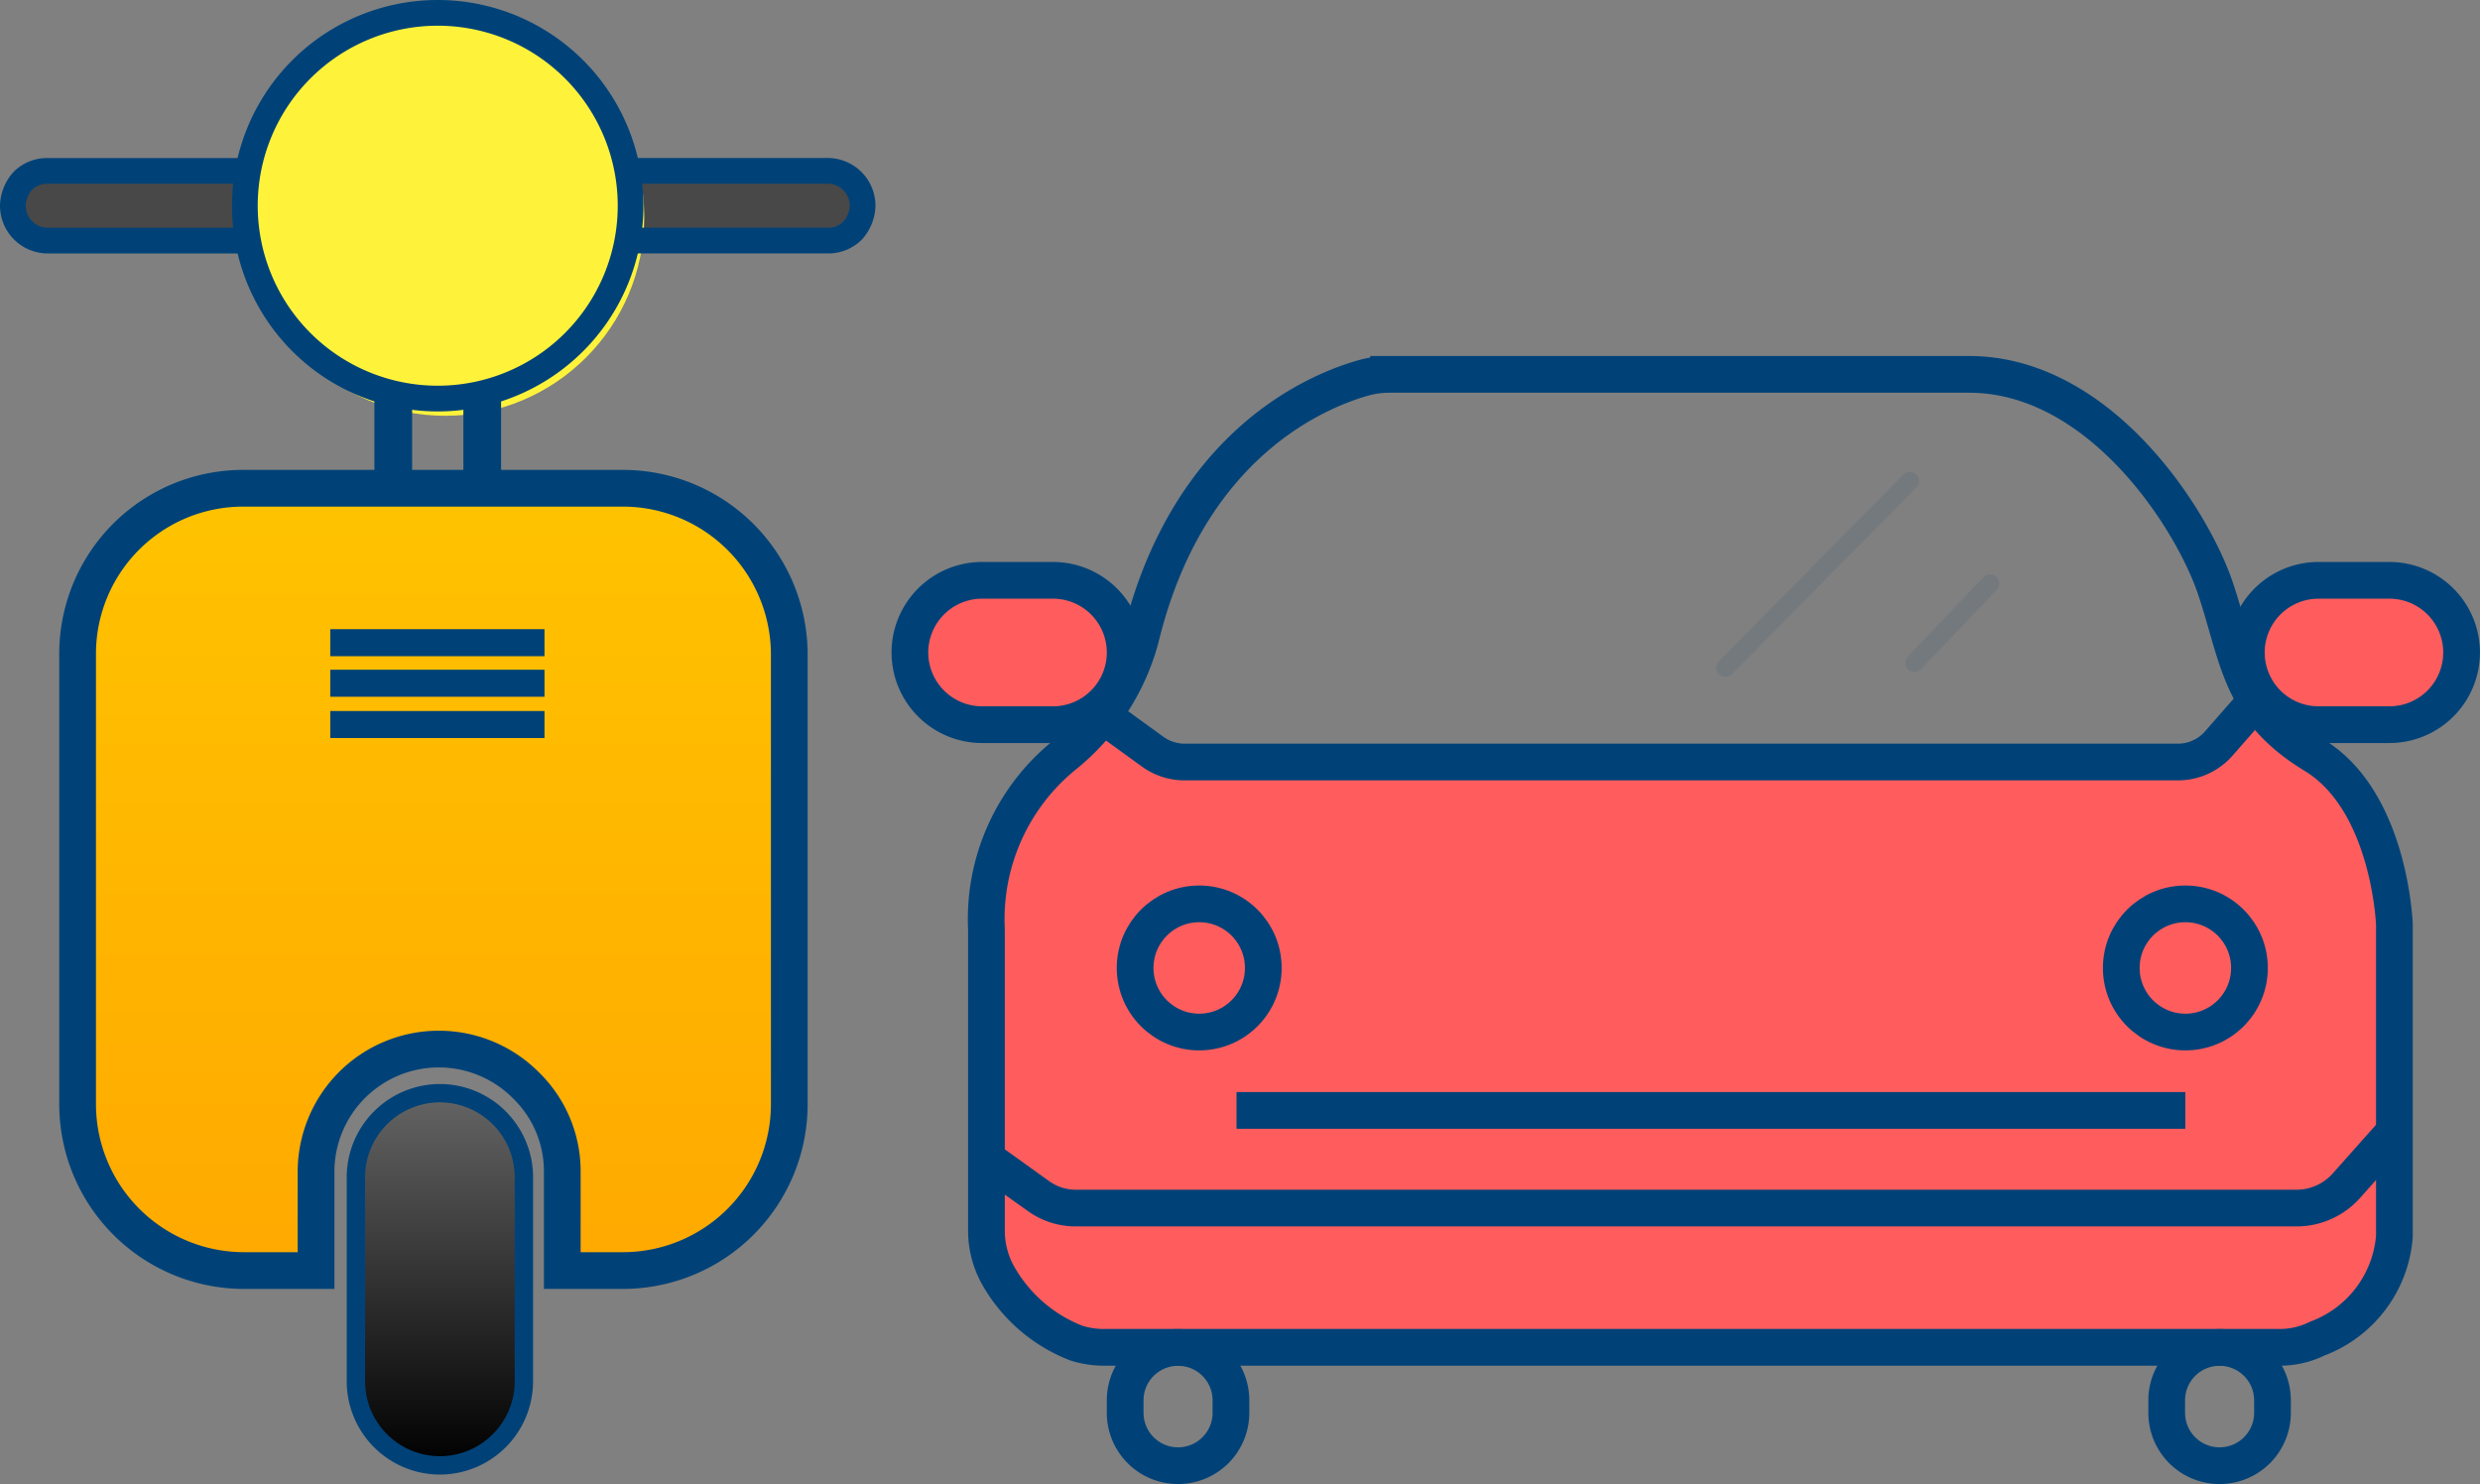 <svg xmlns="http://www.w3.org/2000/svg" xmlns:xlink="http://www.w3.org/1999/xlink" width="67.523" height="40.406" viewBox="0 0 67.523 40.406"><rect x="0" y="0" width="67.523" height="40.406" fill="#808080" stroke="none"/><defs><linearGradient id="a" x1="0.5" x2="0.5" y2="0.956" gradientUnits="objectBoundingBox"><stop offset="0" stop-color="#ffc300"/><stop offset="1" stop-color="#fa0"/></linearGradient><linearGradient id="b" x1="0.5" x2="0.5" y2="1" gradientUnits="objectBoundingBox"><stop offset="0" stop-color="#656464"/><stop offset="1"/></linearGradient></defs><g transform="translate(0.35 0.35)"><path d="M5.74,3.565H1.095l-.726.25-.33.661V5.2L.7,5.51H22.355l.771-.748V4.146l-.771-.581Z" transform="translate(0.008 0.737)" fill="#484848"/><path d="M5.6,10.73a15.031,15.031,0,0,0-2.373.919,7.128,7.128,0,0,0-1.461,2.231c-.113.544-.313,3.863-.313,3.863V28.013s.688,2.431,1.775,3.232a6.791,6.791,0,0,0,3.09.887H8.171l-.115-3.061A6.24,6.24,0,0,1,9,26.925a3.44,3.44,0,0,1,2.946-.83,4.186,4.186,0,0,1,2.545,1.659c.372.8.231,4.378.231,4.378l3-.229s2.63-1.088,2.946-2.833.231-8.7.231-8.7V14.681a4.245,4.245,0,0,0-1.489-2.661c-1.287-.944-1.346-1.264-3.719-1.29S5.6,10.73,5.6,10.73Z" transform="translate(0.299 2.215)" fill="url(#a)"/><circle cx="5.414" cy="5.414" r="5.414" transform="translate(6.363 0.143)" fill="#fff23b"/><path d="M5.251,0A5.251,5.251,0,1,1,0,5.251,5.251,5.251,0,0,1,5.251,0Z" transform="translate(6.317)" fill="none" stroke="#004278" stroke-width="0.7"/><path d="M9.5,14.54h5.445a.951.951,0,0,1,.949.949,1.062,1.062,0,0,1-.271.678.935.935,0,0,1-.678.271H9.5" transform="translate(7.242 -10.238)" fill="none" stroke="#004278" stroke-miterlimit="10" stroke-width="0.7"/><path d="M7.274,16.439H1.809a.951.951,0,0,1-.949-.949,1.062,1.062,0,0,1,.271-.678.935.935,0,0,1,.678-.271H7.255" transform="translate(-0.86 -10.238)" fill="none" stroke="#004278" stroke-miterlimit="10" stroke-width="0.7"/><path d="M21.147,23.515V35.781A4.532,4.532,0,0,1,16.632,40.3H14.966V37.622a3.26,3.26,0,0,0-.988-2.364,3.343,3.343,0,0,0-5.716,2.364V40.3H6.285A4.532,4.532,0,0,1,1.77,35.781V23.515A4.507,4.507,0,0,1,6.285,19H16.632A4.532,4.532,0,0,1,21.147,23.515Z" transform="translate(-0.007 -6.056)" fill="none" stroke="#004278" stroke-miterlimit="10" stroke-width="1"/><rect width="1.027" height="2.442" transform="translate(9.844 10.386)" fill="#004278"/><rect width="1.027" height="2.442" transform="translate(12.266 10.386)" fill="#004278"/><rect width="5.833" height="0.736" transform="translate(8.642 16.781)" fill="#004278"/><rect width="5.833" height="0.736" transform="translate(8.642 17.885)" fill="#004278"/><rect width="5.833" height="0.736" transform="translate(8.642 19.009)" fill="#004278"/><path d="M8.441,25.051l-.7,1.5v5.92l.372.946.749.66.9.441h0l1.233-.154.771-.66.5-.9a13.4,13.4,0,0,1,0-1.628c.066-.066,0-3.939,0-3.939l-.132-1.519-.594-.66a3.274,3.274,0,0,0-1.056-.639,3.7,3.7,0,0,0-1.188.132C9.233,24.567,8.441,25.051,8.441,25.051Z" transform="translate(1.599 5.042)" fill="url(#b)"/><path d="M7.967,37.634h0A2.291,2.291,0,0,1,5.68,35.348V29.787A2.291,2.291,0,0,1,7.967,27.5h0a2.291,2.291,0,0,1,2.287,2.287v5.561A2.291,2.291,0,0,1,7.967,37.634Z" transform="translate(3.66 1.915)" fill="none" stroke="#004278" stroke-miterlimit="10" stroke-width="0.5"/><g transform="translate(24.359 9.844)"><path d="M-18838.547-10720.646h3.73l.727.9.389.921-.389.772-.553.749-.838.407h-2.68l-1.152-.407-.561-1.071.107-.964.234-.643Z" transform="translate(18876.234 10726.471)" fill="#ff5d5d"/><path d="M-18835.469-10720.646h-3.391l-.66.9-.354.921.354.772.5.749.766.407h2.434l1.051-.407.512-1.071-.1-.964-.215-.643Z" transform="translate(18839.873 10726.471)" fill="#ff5d5d"/><path d="M-18868.984-10717.129l1.869,1.152h27.418l1.211-.6.877-1.154,2.254,2.031,1.152,1.979.277,5.825v4.4l-.277,1.813-1.152,1.045-1.979.549h-32.586l-1.865-1.594-.605-1.812v-9.013l1.32-2.856Z" transform="translate(18874.451 10726.632)" fill="#ff5d5d"/><g transform="translate(0.065 0)"><path d="M18.392,41.2H50.307a2.292,2.292,0,0,0,1.067-.237,3.244,3.244,0,0,0,2.1-2.778v-8.5s-.119-3.354-2.185-4.608-2.05-2.677-2.71-4.608c-.678-1.931-3.168-5.76-6.691-5.76h-15.8a2.681,2.681,0,0,0-.644.085c-1.169.322-4.811,1.711-6.115,7.132a6.149,6.149,0,0,1-2.067,3.151A5.746,5.746,0,0,0,15.14,29.82V38a2.5,2.5,0,0,0,.373,1.338,4.19,4.19,0,0,0,2.067,1.745A2.484,2.484,0,0,0,18.392,41.2Z" transform="translate(-13.056 -14.71)" fill="none" stroke="#004278" stroke-miterlimit="10" stroke-width="1"/><path d="M15.13,27.615l1.44,1.033a1.738,1.738,0,0,0,1.033.322H50.822a1.821,1.821,0,0,0,1.338-.593L53.5,26.87" transform="translate(-13.063 -6.271)" fill="none" stroke="#004278" stroke-miterlimit="10" stroke-width="1"/><path d="M17.13,20.53l1.169.847a1.483,1.483,0,0,0,.847.271h27.07a1.478,1.478,0,0,0,1.084-.491l1.084-1.237" transform="translate(-11.675 -11.094)" fill="none" stroke="#004278" stroke-miterlimit="10" stroke-width="1"/><line x2="25.833" transform="translate(8.893 20.04)" fill="none" stroke="#004278" stroke-miterlimit="10" stroke-width="1"/><ellipse cx="1.745" cy="1.745" rx="1.745" ry="1.745" transform="translate(6.132 14.416)" fill="none" stroke="#004278" stroke-miterlimit="10" stroke-width="1"/><ellipse cx="1.745" cy="1.745" rx="1.745" ry="1.745" transform="translate(32.982 14.416)" fill="none" stroke="#004278" stroke-miterlimit="10" stroke-width="1"/><path d="M18.81,33.569h0a1.439,1.439,0,0,1-1.44-1.44V31.79a1.439,1.439,0,0,1,1.44-1.44h0a1.439,1.439,0,0,1,1.44,1.44v.339A1.439,1.439,0,0,1,18.81,33.569Z" transform="translate(-11.509 -3.856)" fill="none" stroke="#004278" stroke-miterlimit="10" stroke-width="1"/><path d="M35.55,33.569h0a1.439,1.439,0,0,1-1.44-1.44V31.79a1.439,1.439,0,0,1,1.44-1.44h0a1.439,1.439,0,0,1,1.44,1.44v.339A1.439,1.439,0,0,1,35.55,33.569Z" transform="translate(0.109 -3.856)" fill="none" stroke="#004278" stroke-miterlimit="10" stroke-width="1"/><path d="M39.286,21.95H37.355a1.966,1.966,0,0,1-1.965-1.965h0a1.966,1.966,0,0,1,1.965-1.965h1.931a1.966,1.966,0,0,1,1.965,1.965h0A1.966,1.966,0,0,1,39.286,21.95Z" transform="translate(0.997 -12.413)" fill="none" stroke="#004278" stroke-miterlimit="10" stroke-width="1"/><path d="M17.806,21.95H15.875a1.966,1.966,0,0,1-1.965-1.965h0a1.966,1.966,0,0,1,1.965-1.965h1.931a1.966,1.966,0,0,1,1.965,1.965h0A1.966,1.966,0,0,1,17.806,21.95Z" transform="translate(-13.91 -12.413)" fill="none" stroke="#004278" stroke-miterlimit="10" stroke-width="1"/></g><path d="M-18858.211-10724.413l-5.02,5.079" transform="translate(18885.5 10727.319)" fill="none" stroke="#004278" stroke-linecap="round" stroke-width="0.5" opacity="0.09"/><path d="M1.946,0,0,2.263" transform="translate(27.534 5.592) rotate(3)" fill="none" stroke="#004278" stroke-linecap="round" stroke-width="0.5" opacity="0.09"/></g></g></svg>